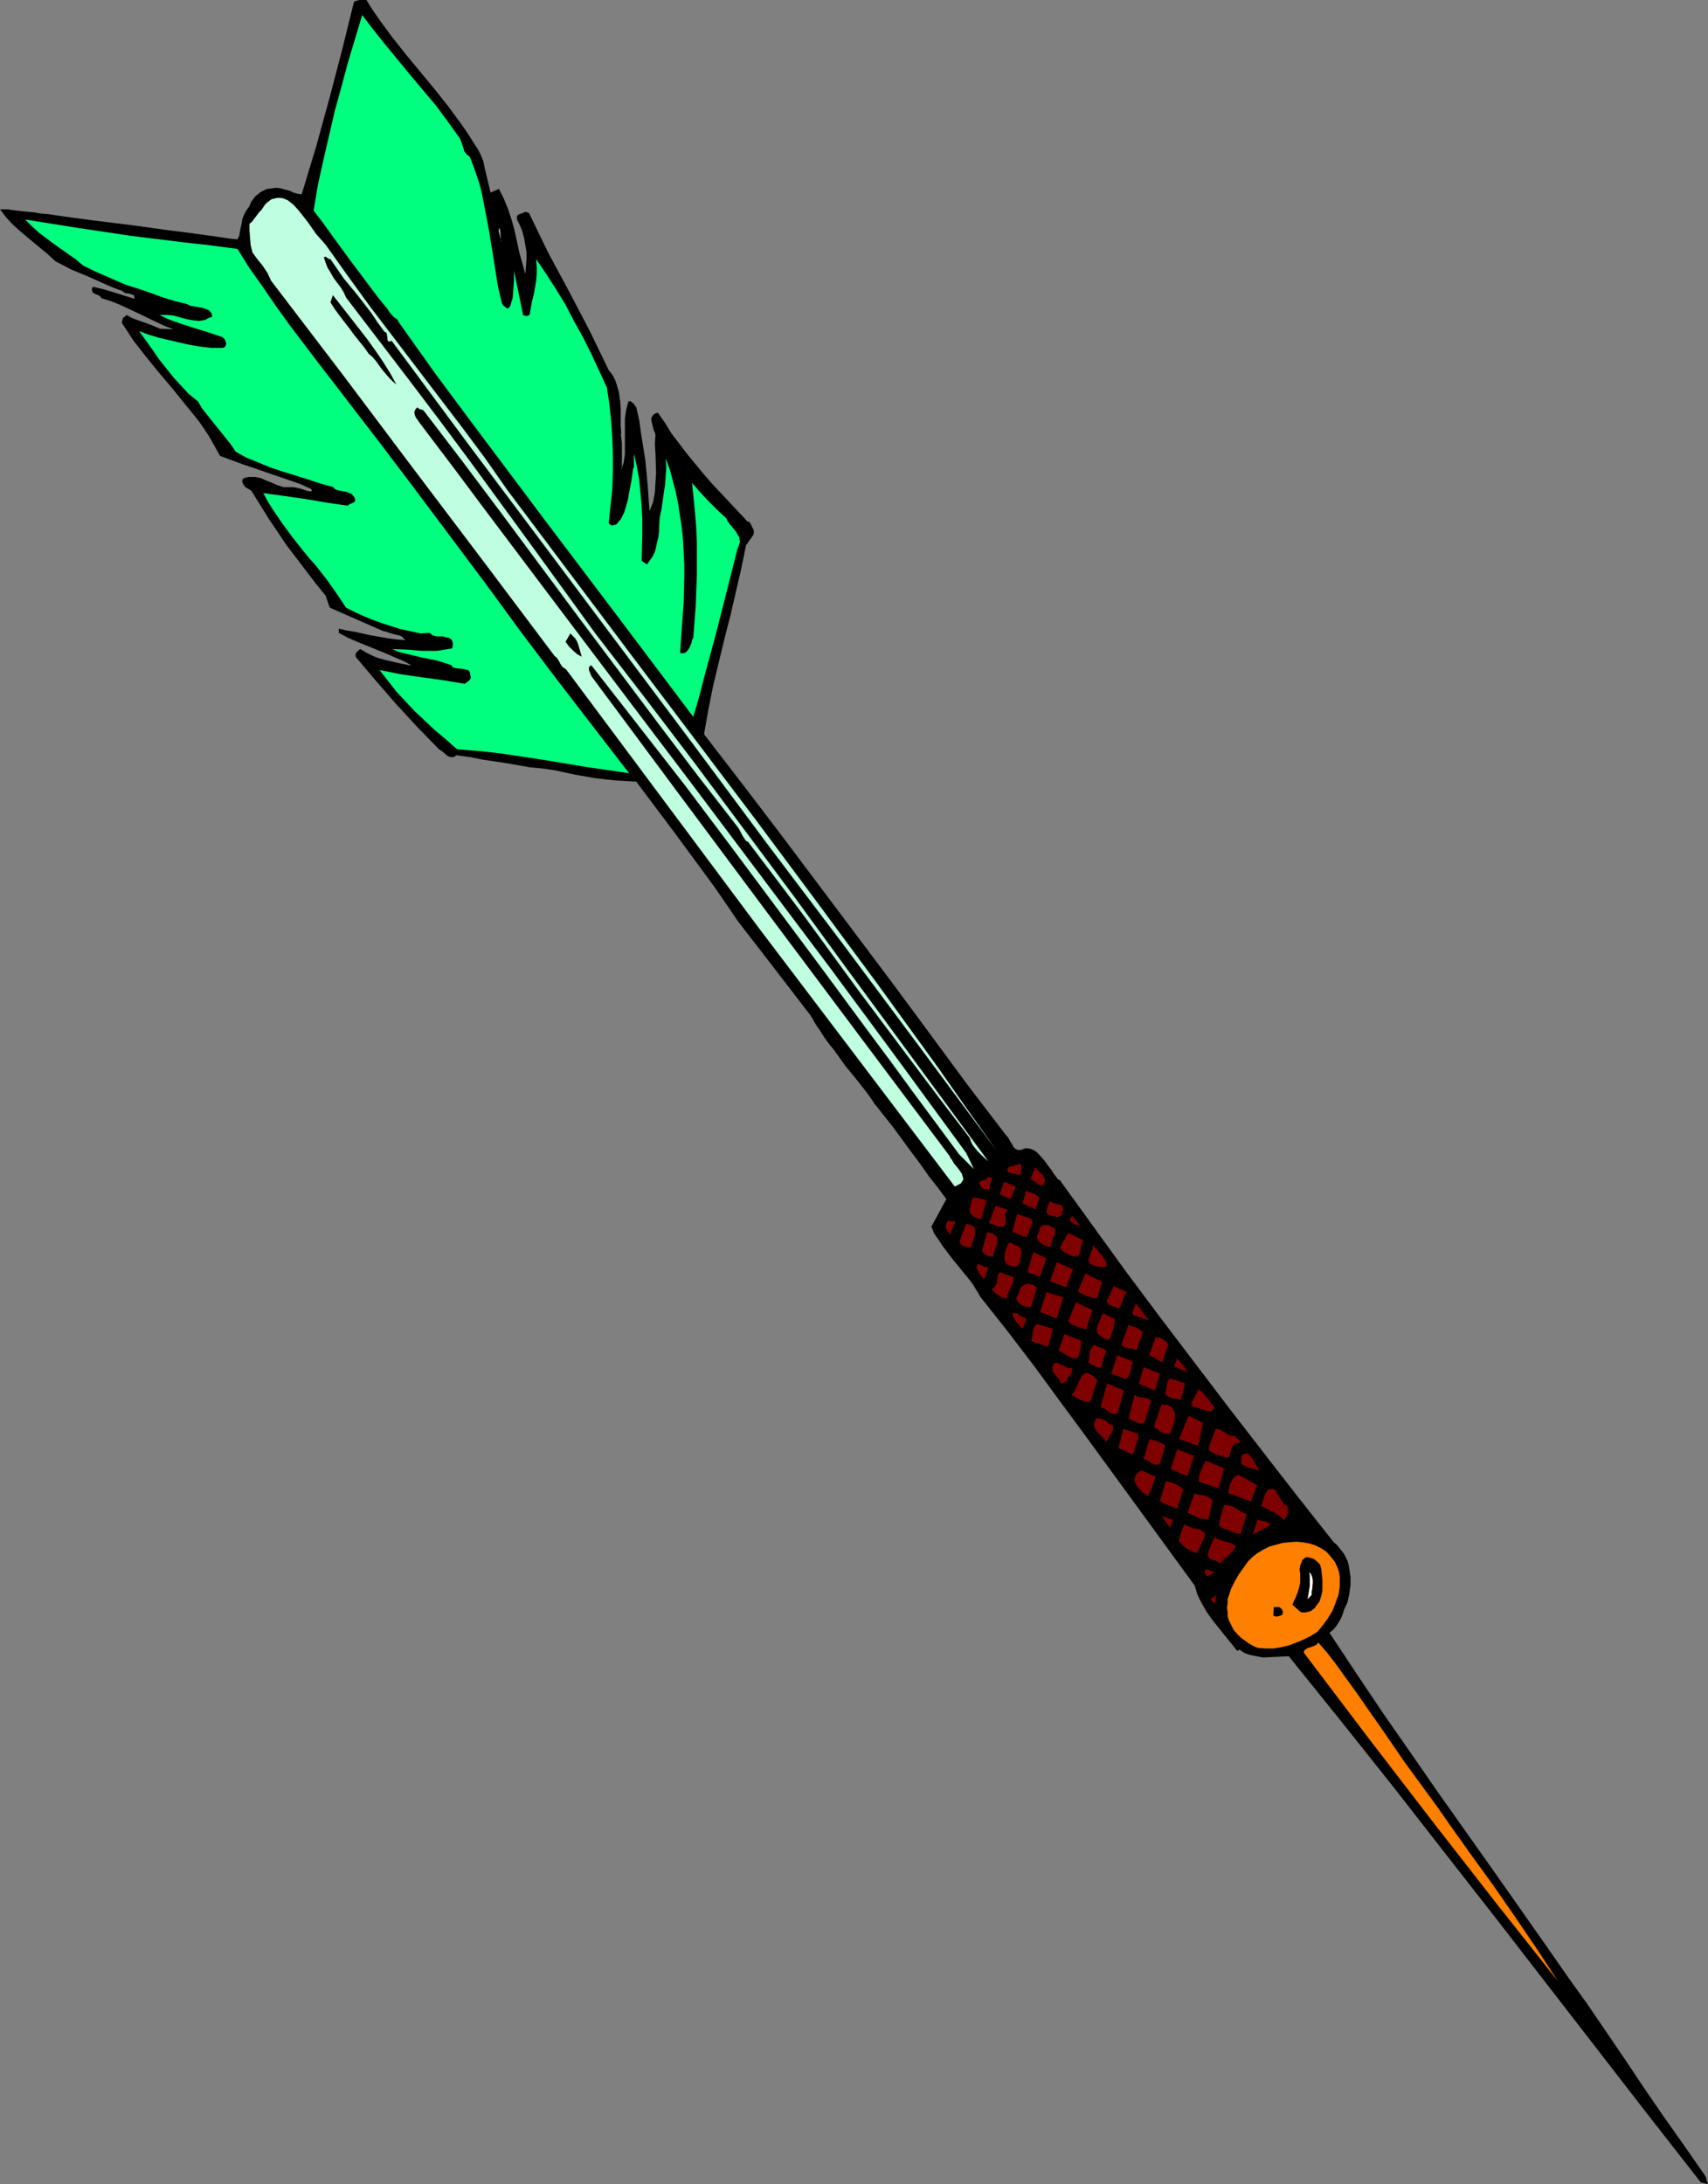<?xml version="1.0" encoding="UTF-8" standalone="no"?>
<svg
   version="1.0"
   width="121.761mm"
   height="155.668mm"
   id="svg77"
   sodipodi:docname="Dart 13.wmf"
   xmlns:inkscape="http://www.inkscape.org/namespaces/inkscape"
   xmlns:sodipodi="http://sodipodi.sourceforge.net/DTD/sodipodi-0.dtd"
   xmlns="http://www.w3.org/2000/svg"
   xmlns:svg="http://www.w3.org/2000/svg">
  <rect width="100%" height="100%" fill="#808080" stroke="none"/>
  <sodipodi:namedview
     id="namedview77"
     pagecolor="#ffffff"
     bordercolor="#000000"
     borderopacity="0.25"
     inkscape:showpageshadow="2"
     inkscape:pageopacity="0.0"
     inkscape:pagecheckerboard="0"
     inkscape:deskcolor="#d1d1d1"
     inkscape:document-units="mm" />
  <defs
     id="defs1">
    <pattern
       id="WMFhbasepattern"
       patternUnits="userSpaceOnUse"
       width="6"
       height="6"
       x="0"
       y="0" />
  </defs>
  <path
     style="fill:#000000;fill-opacity:1;fill-rule:evenodd;stroke:none"
     d="m 98.729,0 1.616,2.585 1.777,2.585 3.555,4.848 3.716,4.686 3.878,4.686 3.878,4.686 3.716,4.686 3.555,4.848 1.777,2.585 1.616,2.585 0.97,1.454 0.808,1.616 0.646,1.616 0.323,1.616 0.808,3.393 0.808,3.393 2.262,-0.97 1.293,2.585 1.131,2.747 0.97,2.909 0.808,2.909 1.293,5.979 0.808,2.909 0.808,2.909 0.162,-2.101 0.162,-1.939 V 67.868 l -0.323,-1.778 -0.323,-1.939 -0.485,-1.778 -0.646,-1.616 -0.808,-1.616 v -0.646 -0.323 l 0.323,-0.323 0.323,-0.162 0.485,-0.162 0.485,-0.162 0.323,-0.162 0.323,-0.162 0.97,0.323 2.585,5.333 2.585,5.333 5.656,10.503 5.494,10.503 2.585,5.333 2.585,5.333 0.646,0.808 0.646,0.97 0.485,0.97 0.323,0.97 0.646,2.262 0.323,2.262 0.162,2.262 v 4.525 l 0.162,2.101 h -0.162 l 0.162,1.131 0.162,1.293 v 2.585 2.585 1.131 l -0.162,1.131 0.323,-1.131 0.323,-0.97 0.323,-2.262 v -2.262 -4.848 -2.424 l 0.323,-2.262 0.323,-1.293 0.323,-1.131 h 0.323 0.323 l 0.485,0.485 0.323,0.162 0.162,0.323 0.485,0.646 0.808,3.555 0.485,3.555 1.131,6.948 0.646,6.948 0.485,6.948 0.485,-1.131 0.485,-1.293 0.485,-2.585 0.162,-2.585 0.162,-2.747 -0.162,-5.171 -0.162,-2.585 0.162,-2.424 -0.162,-0.646 -0.323,-0.646 -0.485,-1.939 -0.162,-0.97 v -0.323 l 0.162,-0.323 0.323,-0.485 0.162,-0.162 0.485,-0.323 0.646,-0.162 1.939,2.747 1.777,2.909 2.101,2.747 2.101,2.747 4.524,5.494 2.262,2.585 2.424,2.585 7.11,7.595 0.323,-0.162 v 0.162 l 0.323,0.323 0.485,0.97 0.323,0.646 0.162,0.485 v 0.646 l -0.162,0.485 -1.939,2.747 -1.293,6.302 -1.454,6.302 -1.454,6.302 -1.616,6.302 -3.07,12.766 -1.293,6.464 -1.131,6.464 10.342,13.412 10.342,13.574 20.521,27.309 10.18,13.574 10.018,13.574 10.018,13.574 10.018,13.089 0.485,0.485 0.323,0.646 0.808,1.293 0.323,0.646 0.485,0.485 0.646,0.323 h 0.323 0.485 l 0.808,-0.323 0.808,-0.162 0.97,0.162 0.808,0.323 0.808,0.485 0.646,0.646 1.454,1.616 1.293,1.778 0.646,0.808 0.485,0.808 0.485,0.646 0.485,0.646 0.323,0.485 0.485,0.162 8.887,12.281 8.887,12.281 9.049,12.119 9.21,12.119 9.21,12.119 9.372,12.119 9.534,12.281 9.695,12.281 0.808,0.646 0.646,0.808 0.646,0.808 0.646,0.808 0.485,0.97 0.485,0.97 0.323,1.131 0.162,0.97 0.323,2.262 v 2.262 l -0.323,2.262 -0.485,2.262 -0.97,2.101 -0.323,1.131 -0.485,1.131 -0.646,1.131 -0.646,0.97 -0.808,0.97 -0.97,0.808 7.271,10.988 7.271,10.827 7.433,10.665 7.271,10.503 7.433,10.503 7.433,10.503 14.866,21.168 5.171,7.433 5.332,7.433 10.342,15.19 5.171,7.756 5.332,7.756 5.494,7.756 5.494,7.918 0.646,2.101 -1.939,-0.485 -13.896,-17.775 -13.896,-17.937 -27.631,-35.712 -13.896,-17.775 -13.735,-17.613 -13.896,-17.452 -14.058,-17.452 -3.393,0.162 -3.555,0.162 -1.777,-0.323 -1.616,-0.323 -1.454,-0.485 -0.808,-0.485 -0.646,-0.485 -0.646,0.323 -3.393,-4.201 -3.232,-4.04 -1.616,-2.262 -1.293,-2.262 -1.131,-2.262 -0.808,-2.585 -14.381,-19.714 -14.381,-19.714 -7.271,-9.857 -7.11,-9.695 -7.271,-9.534 -7.433,-9.372 -0.485,-0.97 -0.646,-0.97 -0.646,-1.131 -0.97,-1.293 -2.101,-2.585 -2.262,-2.747 -2.101,-2.747 -0.97,-1.293 -0.808,-1.293 -0.808,-1.131 -0.646,-0.97 -0.323,-0.97 -0.323,-0.646 4.04,-7.433 -2.262,-3.07 -2.424,-3.07 -2.262,-3.232 -2.424,-3.232 -4.848,-6.625 -2.424,-3.07 -2.424,-3.07 -0.323,-0.323 -0.162,-0.323 -0.646,-0.97 -0.808,-1.131 -0.97,-1.293 -1.131,-1.454 -1.293,-1.616 -1.454,-1.778 -1.454,-1.778 -2.747,-3.878 -1.454,-1.778 -1.293,-1.778 -1.131,-1.778 -1.131,-1.616 -0.808,-1.454 -0.808,-1.293 -6.463,-8.403 -3.232,-4.201 -3.232,-4.201 -3.393,-4.363 -3.232,-4.201 -3.07,-4.525 -3.232,-4.686 -10.342,-14.058 -5.332,-7.11 -5.332,-7.11 -2.909,-0.162 -2.747,-0.162 -2.909,-0.323 -2.747,-0.323 -5.494,-0.97 -5.171,-1.131 -3.393,-0.485 -3.393,-0.323 -6.463,-1.131 -6.463,-0.97 -3.232,-0.646 -3.555,-0.485 -0.646,0.485 h -0.808 l -0.646,-0.162 -0.485,-0.323 -1.131,-0.97 -0.97,-0.646 -5.979,-6.14 -5.656,-6.14 -5.332,-6.14 -5.332,-6.302 -0.162,-0.323 v -0.323 -0.323 l 0.162,-0.323 0.646,-0.646 0.485,-0.323 1.616,0.97 1.616,0.808 1.616,0.646 1.777,0.485 3.393,0.808 3.232,0.646 h 0.485 l -2.101,-1.131 -2.262,-0.97 -2.585,-1.131 -2.424,-0.97 -5.171,-2.101 -2.585,-1.131 -2.424,-1.293 v -1.131 l 2.101,0.485 2.101,0.323 4.363,0.97 4.686,0.808 2.424,0.323 2.262,0.162 -0.485,-0.485 -0.485,-0.485 -0.808,-0.323 -0.808,-0.162 -1.777,-0.485 -0.808,-0.323 -0.808,-0.162 -14.381,-6.302 -1.131,-3.232 -2.747,-3.393 -2.585,-3.393 -2.585,-3.393 -2.585,-3.393 -4.686,-6.948 -4.524,-7.272 -0.323,-0.485 -0.485,-0.323 -1.131,-0.646 -0.323,-0.485 -0.323,-0.485 -0.162,-0.485 v -0.323 l 0.162,-0.485 0.808,-0.323 0.808,-0.162 h 0.808 0.808 l 1.616,0.323 1.454,0.646 1.616,0.646 1.454,0.646 1.616,0.485 h 0.97 0.808 0.808 l 0.808,0.162 1.454,0.323 1.293,0.485 0.808,0.162 h 0.646 l -0.162,-0.646 -2.909,-1.293 -3.232,-1.131 -6.14,-2.101 -6.14,-2.101 -3.07,-1.131 -3.07,-1.131 -1.454,-2.585 -1.454,-2.585 -1.454,-2.262 -1.616,-2.262 -3.555,-4.363 -3.393,-4.201 -3.555,-4.201 -3.555,-4.363 -3.393,-4.363 -1.454,-2.262 -1.616,-2.424 0.162,-0.646 0.162,-0.646 0.485,-0.323 0.485,-0.485 1.131,0.646 1.131,0.485 2.262,0.808 2.262,0.808 1.131,0.485 1.131,0.485 3.555,0.162 -2.424,-0.97 -2.424,-1.131 -4.686,-2.262 -4.848,-2.262 -2.424,-0.97 -2.585,-0.808 -0.323,-0.485 -0.485,-0.323 -0.485,-0.162 -0.97,-0.485 -0.162,-0.323 -0.162,-0.646 0.162,-0.323 0.162,-0.323 2.747,0.646 2.747,0.808 5.656,1.778 V 80.149 79.826 L 36.034,79.503 35.549,79.341 35.064,79.18 34.418,79.018 H 33.933 L 33.287,78.695 32.964,78.372 30.701,77.564 28.439,76.594 23.753,74.494 19.067,72.554 16.967,71.423 15.028,70.454 13.088,68.676 11.149,67.06 7.271,63.828 5.171,62.051 3.393,60.435 1.616,58.496 0,56.395 H 0.162 1.293 2.101 l 0.97,0.162 1.293,0.162 1.454,0.162 1.616,0.162 1.777,0.162 1.777,0.323 2.101,0.162 2.101,0.323 4.524,0.646 4.848,0.646 5.171,0.646 5.332,0.646 10.503,1.454 5.171,0.646 4.686,0.646 2.424,0.323 2.101,0.323 2.101,0.323 1.939,0.162 0.485,-0.97 0.162,-1.131 0.485,-2.262 0.162,-1.131 0.485,-1.131 0.485,-0.97 0.808,-1.131 0.323,-0.646 0.323,-0.808 0.646,-0.808 0.485,-0.646 1.454,-1.131 1.616,-0.808 1.454,-0.162 1.131,-0.162 1.131,0.162 1.131,0.323 1.293,0.323 0.97,0.485 1.131,0.323 1.131,0.162 3.878,-12.766 3.555,-12.927 3.393,-12.927 L 95.336,0.646 95.659,0.323 96.144,0.162 96.952,0 h 0.808 z"
     id="path1" />
  <path
     style="fill:#00ff7f;fill-opacity:1;fill-rule:evenodd;stroke:none"
     d="m 123.937,37.328 0.485,1.293 0.485,1.454 0.162,0.646 0.485,0.646 0.485,0.485 0.485,0.323 0.97,2.424 0.808,2.262 0.808,2.424 0.646,2.424 0.97,5.009 0.97,5.009 0.808,5.009 0.808,5.009 0.808,5.171 1.131,4.848 0.485,0.646 0.646,0.485 0.323,0.162 h 0.323 l 0.162,-0.323 0.323,-0.323 0.646,-2.262 0.162,-2.262 0.162,-2.424 v -2.585 l 2.424,11.796 0.162,0.323 h 0.323 l 0.485,0.162 0.485,-0.162 0.323,-0.162 0.646,-3.555 0.485,-1.939 0.323,-1.778 0.323,-1.939 0.162,-1.778 v -1.939 l -0.162,-2.101 2.747,4.04 2.585,4.04 2.585,4.201 2.262,4.363 2.424,4.363 2.262,4.525 4.201,9.049 0.646,4.363 0.485,4.525 0.323,4.686 0.162,4.525 v 4.525 l -0.162,4.686 -0.485,4.686 -0.485,4.525 0.485,0.485 0.485,0.162 0.646,-0.162 0.485,-0.162 0.646,-0.808 0.485,-0.485 0.162,-0.323 0.808,-1.616 0.485,-1.616 0.485,-1.778 0.323,-1.778 0.646,-3.393 0.485,-3.393 h 0.162 v -3.878 l 0.808,3.555 0.646,3.555 0.323,3.555 0.323,3.555 0.162,3.717 v 3.555 l -0.162,7.433 1.454,0.97 0.646,-0.97 0.808,-1.131 0.646,-1.293 0.323,-1.293 0.323,-1.454 0.323,-1.293 0.162,-1.454 V 141.877 l 0.162,-2.424 0.485,-2.262 0.646,-4.525 0.323,-2.101 0.162,-2.424 0.162,-2.262 -0.162,-2.424 1.131,3.07 0.808,3.07 0.808,3.07 0.646,3.232 0.485,3.232 0.485,3.232 0.323,3.232 0.162,3.232 0.162,3.393 v 3.232 l -0.162,6.787 -0.485,6.787 -0.485,6.787 0.323,0.162 h 0.485 l 0.646,-0.162 0.485,-0.485 0.485,-0.646 0.646,-1.454 0.162,-0.808 0.323,-0.646 0.646,-8.241 0.323,-8.564 v -4.363 -4.201 l -0.162,-4.201 -0.323,-4.04 -0.808,-8.08 2.101,2.424 2.262,2.424 2.262,2.262 2.585,2.424 0.485,0.97 0.646,0.808 1.454,1.778 0.646,1.131 0.323,0.485 v 0.485 l 0.162,0.646 -0.162,0.485 -0.162,0.646 -0.323,0.646 -5.817,22.946 -3.07,11.311 -1.454,5.656 -1.616,5.494 -9.857,-13.089 -9.857,-13.089 -20.037,-26.501 -19.875,-26.501 -9.857,-13.25 -9.534,-13.412 -0.323,-0.485 -0.323,-0.646 -1.131,-0.808 -0.97,-1.131 -0.323,-0.485 -0.323,-0.485 -2.747,-3.393 -2.424,-3.232 -4.848,-6.464 -4.848,-6.625 -2.424,-3.393 -2.585,-3.393 1.131,-6.787 1.454,-6.625 3.07,-13.25 1.777,-6.464 1.777,-6.625 3.878,-12.927 3.07,4.04 3.232,4.04 6.787,8.241 3.393,4.04 3.393,4.04 3.232,4.363 z"
     id="path2" />
  <path
     style="fill:#ffffff;fill-opacity:1;fill-rule:evenodd;stroke:none"
     d="m 132.824,52.84 1.616,7.595 z"
     id="path3" />
  <path
     style="fill:#bfffdf;fill-opacity:1;fill-rule:evenodd;stroke:none"
     d="m 87.741,65.929 5.979,8.403 5.979,8.241 12.442,16.321 12.442,16.321 6.14,8.241 5.979,8.564 16.643,22.138 16.643,22.138 33.448,44.276 16.482,22.138 16.482,22.3 16.159,22.3 7.918,11.311 7.918,11.15 -20.521,-27.632 -20.36,-27.309 -20.521,-27.147 -20.198,-27.147 -40.558,-54.133 -20.36,-27.147 -20.36,-27.47 -0.323,0.162 h -0.323 -0.323 V 91.784 L 104.385,91.461 V 90.976 l -0.162,-0.97 -0.162,-0.485 h -0.162 l -0.323,-0.162 -1.777,-2.424 -1.616,-2.424 -3.716,-4.848 -3.878,-4.686 -1.777,-2.585 -1.777,-2.585 H 88.711 L 88.226,69.484 87.741,69.161 H 87.58 l -0.323,0.162 0.485,1.454 0.485,1.293 0.808,1.293 0.808,1.454 1.939,2.585 0.808,1.293 0.646,1.454 8.402,10.988 8.402,10.988 8.564,11.311 8.402,11.311 16.643,22.784 16.643,22.946 13.573,17.613 13.412,17.613 13.25,17.775 13.25,17.775 13.088,17.937 13.088,17.775 26.339,35.873 -1.454,-1.293 -1.454,-1.454 -0.646,-0.808 -0.646,-0.808 -0.485,-0.97 -0.323,-0.97 -7.433,-9.695 -7.433,-9.857 -15.028,-20.037 -7.433,-10.18 -7.433,-10.18 -7.433,-9.857 -7.595,-10.019 -0.485,-0.162 -0.323,-0.485 -0.646,-0.97 -0.485,-0.97 -0.646,-1.131 -10.665,-13.735 -10.665,-14.058 -21.329,-28.44 -21.006,-28.278 -10.665,-14.22 -10.503,-13.735 -0.97,-0.323 -0.323,-0.162 -0.323,-0.323 -0.485,0.485 -0.323,0.646 v 0.485 l 0.162,0.646 0.323,0.646 0.485,0.646 0.323,0.485 0.485,0.646 9.049,11.958 9.049,12.119 18.259,24.239 18.421,24.4 18.582,24.562 18.582,24.723 18.582,24.723 18.259,24.723 18.098,24.723 2.101,4.363 -4.04,-4.04 -12.442,-16.805 -6.14,-8.403 -6.14,-8.241 -12.281,-16.644 -12.281,-16.482 -12.281,-16.482 -12.281,-16.321 -12.604,-16.159 -12.604,-16.159 -0.485,0.323 -0.162,0.323 v 0.323 0.323 l 0.323,0.808 0.323,0.808 12.119,16.321 12.119,16.321 24.076,32.318 24.076,32.157 24.238,32.318 0.162,0.485 0.323,0.323 0.646,1.131 0.97,1.131 0.808,1.131 0.323,0.485 0.162,0.646 0.162,0.485 v 0.485 l -0.323,0.485 -0.323,0.485 -0.646,0.323 -0.97,0.485 -26.339,-34.742 -26.339,-34.742 -26.015,-34.904 -26.015,-34.904 -0.485,-0.323 -0.485,-0.323 -0.646,-0.97 -0.323,-0.646 -0.323,-0.485 -0.323,-0.485 -0.485,-0.323 -19.067,-25.37 -19.067,-25.208 -19.067,-25.37 -19.229,-25.208 -0.97,-2.101 -1.293,-1.939 -1.454,-1.778 -1.293,-1.778 -0.485,-1.939 -0.162,-1.939 -0.162,-2.101 v -1.778 l 0.646,-0.485 0.485,-0.646 0.97,-1.293 0.485,-0.646 0.646,-0.646 0.97,-1.454 0.485,-0.485 0.646,-0.485 0.646,-0.485 0.808,-0.162 0.646,-0.162 h 0.97 l 0.808,0.162 1.131,0.485 1.616,1.293 1.293,1.454 1.293,1.616 1.131,1.454 1.131,1.616 1.131,1.616 1.293,1.454 z"
     id="path4" />
  <path
     style="fill:#00ff7f;fill-opacity:1;fill-rule:evenodd;stroke:none"
     d="m 63.988,67.06 3.232,5.171 3.555,5.009 3.555,5.171 3.716,5.171 7.595,10.019 3.878,5.009 3.716,4.848 9.695,12.604 9.534,12.604 18.744,25.047 9.21,12.604 9.534,12.604 9.695,12.604 9.857,12.766 -5.494,-0.808 -5.656,-0.808 -5.817,-0.97 -5.817,-0.97 -11.796,-1.778 -5.817,-0.646 -5.979,-0.485 -2.909,-2.585 -2.909,-2.424 -2.747,-2.585 -2.747,-2.585 -2.585,-2.747 -2.424,-2.585 -2.262,-2.909 -2.262,-2.909 5.656,1.131 5.656,0.808 5.817,0.808 5.817,0.97 0.646,-0.485 0.646,-0.485 0.162,-0.323 0.162,-0.323 v -0.323 l -0.162,-0.485 v -0.485 l -0.162,-0.323 -0.162,-0.323 -0.323,-0.162 -0.646,-0.162 -0.808,-0.162 -1.616,-0.162 -0.808,-0.162 -0.323,-0.323 -0.162,-0.323 -1.939,-0.646 -2.101,-0.646 -4.04,-0.808 -4.04,-0.97 -1.939,-0.485 -1.939,-0.808 4.04,0.162 3.878,0.323 h 2.101 2.101 l 1.939,-0.323 2.101,-0.323 0.162,-0.808 v -0.646 l -0.162,-0.485 -0.162,-0.485 -0.323,-0.162 -0.485,-0.323 -0.97,-0.162 -0.485,-0.162 h -0.646 -0.485 -0.646 l -1.131,-0.323 -0.323,-0.323 -0.485,-0.323 -2.262,0.162 -5.332,-1.131 -2.585,-0.808 -2.585,-0.808 -2.585,-0.97 -2.424,-0.97 -2.424,-1.131 -2.262,-1.131 -2.585,-3.878 -2.747,-3.878 -2.909,-3.717 -1.616,-1.778 -1.454,-1.778 -3.07,-3.878 -2.747,-3.717 -2.747,-4.04 -1.293,-2.101 -1.131,-2.101 5.817,0.808 5.656,0.808 5.656,0.97 5.656,0.808 0.323,-0.323 0.323,-0.162 0.808,-0.323 0.323,-0.162 0.162,-0.323 v -0.485 l -0.162,-0.485 -0.646,-0.808 -0.646,-0.323 -0.808,-0.323 -0.97,-0.162 -0.808,-0.162 -0.808,-0.162 -0.646,-0.323 -0.323,-0.485 -3.555,-0.97 -3.393,-1.131 -6.787,-2.101 -3.393,-1.131 -3.07,-1.293 -3.232,-1.293 -2.909,-1.616 -1.293,-1.939 -1.293,-1.616 -5.171,-6.464 -1.293,-1.616 -1.131,-1.939 -2.424,-1.939 -2.101,-2.262 -1.939,-2.101 -1.939,-2.424 -1.939,-2.424 -1.777,-2.585 -3.716,-5.171 2.585,0.97 2.747,0.808 2.747,0.646 2.747,0.646 2.909,0.646 2.909,0.485 2.909,0.323 h 2.909 l 0.485,-0.162 0.323,-0.323 0.162,-0.485 v -0.485 l -0.162,-0.323 -0.162,-0.485 -0.323,-0.323 -0.323,-0.323 -4.363,-1.454 -4.201,-1.293 -4.363,-1.454 -2.101,-0.808 -1.939,-0.97 h 0.97 0.97 l 1.777,0.162 1.777,0.485 1.777,0.485 1.777,0.323 1.616,0.162 0.97,-0.162 0.808,-0.162 0.808,-0.485 L 57.202,85.32 57.04,84.674 56.878,84.189 56.555,83.866 56.232,83.543 55.424,83.219 54.455,82.896 53.485,82.735 52.354,82.573 51.384,82.411 50.415,81.927 47.183,81.119 43.951,80.149 40.881,79.018 37.65,77.887 35.549,77.241 33.61,76.594 l -3.716,-1.616 -3.716,-1.616 -3.716,-1.778 -2.101,-1.778 -2.101,-1.454 -3.878,-2.747 -1.939,-1.454 -1.939,-1.454 -1.939,-1.778 -1.777,-1.778 7.11,1.131 7.11,1.131 14.058,2.101 14.381,1.778 7.271,0.808 z"
     id="path5" />
  <path
     style="fill:#ffffff;fill-opacity:1;fill-rule:evenodd;stroke:none"
     d="m 135.086,65.283 v -0.162 -0.323 l -0.162,-0.485 -0.162,-0.646 -0.323,-1.293 v -0.646 l 0.162,-0.323 z"
     id="path6" />
  <path
     style="fill:#000000;fill-opacity:1;fill-rule:evenodd;stroke:none"
     d="m 106.809,103.58 -0.97,-0.808 -0.97,-0.97 -1.939,-2.262 -1.616,-2.262 -0.97,-1.131 -0.97,-0.808 -1.131,-1.616 -1.293,-1.616 -1.454,-1.778 -1.293,-1.778 -2.747,-3.555 -1.293,-1.778 -1.131,-1.778 0.646,-1.939 4.686,5.979 2.262,2.909 2.262,2.909 2.101,2.909 2.101,3.07 1.939,3.07 z"
     id="path7" />
  <path
     style="fill:#000000;fill-opacity:1;fill-rule:evenodd;stroke:none"
     d="m 156.739,176.942 -0.485,-0.323 -0.646,-0.323 -1.131,-0.97 -1.131,-1.131 -0.97,-1.293 1.293,-2.262 0.646,0.646 0.646,0.646 0.485,0.808 0.323,0.808 0.485,1.616 z"
     id="path8" />
  <path
     style="fill:#7f0000;fill-opacity:1;fill-rule:evenodd;stroke:none"
     d="m 274.858,316.557 -3.393,-0.808 v -0.646 l 0.162,-0.485 0.323,-0.323 0.646,-0.162 1.131,-0.323 0.646,-0.162 0.485,-0.323 0.162,0.323 0.162,0.323 v 0.808 l -0.162,0.97 z"
     id="path9" />
  <path
     style="fill:#7f0000;fill-opacity:1;fill-rule:evenodd;stroke:none"
     d="m 281.322,319.142 -0.646,0.162 h -0.485 l -0.485,-0.323 -0.323,-0.323 -0.808,-0.485 -0.485,-0.323 -0.485,-0.162 1.293,-3.232 0.97,0.97 0.97,0.97 0.323,0.485 0.323,0.646 v 0.808 z"
     id="path10" />
  <path
     style="fill:#7f0000;fill-opacity:1;fill-rule:evenodd;stroke:none"
     d="m 266.456,320.435 h -0.323 -0.485 l -0.646,-0.162 -0.646,-0.485 -0.485,-0.646 v -0.485 l 0.162,-0.323 0.323,-0.162 0.323,-0.162 0.97,-0.323 0.323,-0.323 0.323,-0.323 0.97,0.162 z"
     id="path11" />
  <path
     style="fill:#7f0000;fill-opacity:1;fill-rule:evenodd;stroke:none"
     d="m 272.273,323.021 -2.909,-1.293 1.131,-3.393 3.232,1.293 z"
     id="path12" />
  <path
     style="fill:#7f0000;fill-opacity:1;fill-rule:evenodd;stroke:none"
     d="m 280.029,322.536 -0.97,3.232 -3.555,-1.616 0.97,-3.393 0.808,0.323 0.97,0.323 0.97,0.485 z"
     id="path13" />
  <path
     style="fill:#7f0000;fill-opacity:1;fill-rule:evenodd;stroke:none"
     d="m 264.355,328.353 -0.97,-0.162 -0.808,-0.323 -0.485,-0.323 -0.485,-0.485 -0.323,-0.646 v -0.646 l 0.162,-0.97 0.323,-0.808 v -0.485 l 0.162,-0.323 0.162,-0.323 0.162,-0.162 0.323,-0.162 0.646,0.162 1.293,0.323 0.646,0.162 0.646,0.162 z"
     id="path14" />
  <path
     style="fill:#7f0000;fill-opacity:1;fill-rule:evenodd;stroke:none"
     d="m 286.169,326.252 v 0.485 0.323 l -0.323,0.485 -0.485,0.162 -0.485,0.162 -0.646,-0.162 -0.808,-0.162 -1.131,-0.323 -0.323,-0.808 0.162,-0.97 0.323,-0.97 0.485,-0.808 0.485,0.162 0.646,0.323 1.293,0.323 0.646,0.323 0.323,0.323 0.162,0.485 v 0.323 z"
     id="path15" />
  <path
     style="fill:#7f0000;fill-opacity:1;fill-rule:evenodd;stroke:none"
     d="m 271.627,325.929 -0.323,0.162 -0.162,0.323 -0.323,0.485 v 0.646 l 0.162,0.485 v 0.646 0.646 l -0.162,0.646 -0.162,0.162 -0.323,0.323 h -0.485 -0.485 l -0.97,-0.162 -0.808,-0.485 -1.131,-0.323 1.777,-4.686 z"
     id="path16" />
  <path
     style="fill:#7f0000;fill-opacity:1;fill-rule:evenodd;stroke:none"
     d="m 277.605,330.615 -0.485,1.616 -0.323,0.485 -0.162,0.323 -0.485,0.162 -0.485,-0.162 -2.909,-1.293 1.293,-4.686 0.646,0.162 0.808,0.323 1.616,0.485 0.646,0.323 0.323,0.323 v 0.323 l 0.162,0.323 -0.162,0.323 -0.162,0.485 z"
     id="path17" />
  <path
     style="fill:#7f0000;fill-opacity:1;fill-rule:evenodd;stroke:none"
     d="m 291.017,330.131 h -0.323 l -0.485,-0.162 -0.646,-0.162 -0.485,-0.323 -0.485,-0.323 -0.323,-0.485 v -0.162 l 0.162,-0.323 0.162,-0.323 0.323,-0.323 z"
     id="path18" />
  <path
     style="fill:#7f0000;fill-opacity:1;fill-rule:evenodd;stroke:none"
     d="m 257.407,329.484 -0.485,0.646 -0.323,0.808 -0.323,0.808 -0.162,0.808 -0.485,-0.485 -0.323,-0.323 -0.323,-0.646 -0.162,-0.485 v -0.485 l 0.162,-0.485 0.162,-0.485 0.485,-0.485 0.162,0.162 0.323,0.162 h 0.485 0.485 l 0.162,0.162 z"
     id="path19" />
  <path
     style="fill:#7f0000;fill-opacity:1;fill-rule:evenodd;stroke:none"
     d="m 261.608,336.11 -0.97,-0.162 -0.97,-0.162 -0.485,-0.323 -0.323,-0.323 -0.162,-0.323 -0.162,-0.485 1.777,-4.686 0.646,0.162 0.646,0.162 0.323,0.162 0.485,0.323 0.162,0.485 0.162,0.323 v 0.97 l -0.162,0.97 -0.323,0.97 z"
     id="path20" />
  <path
     style="fill:#7f0000;fill-opacity:1;fill-rule:evenodd;stroke:none"
     d="m 283.907,333.039 -0.97,2.909 -0.646,-0.162 -0.808,-0.323 -0.646,-0.323 -0.646,-0.485 -0.485,-0.485 -0.323,-0.808 v -0.323 l 0.162,-0.323 0.162,-0.485 0.323,-0.485 v -0.646 l 0.162,-0.485 0.323,-0.162 0.323,-0.323 0.485,-0.162 h 0.485 l 0.97,0.162 0.808,0.485 0.485,0.323 0.162,0.323 0.162,0.485 v 0.323 l -0.162,0.485 z"
     id="path21" />
  <path
     style="fill:#7f0000;fill-opacity:1;fill-rule:evenodd;stroke:none"
     d="m 267.587,338.533 -0.97,-0.162 -1.131,-0.323 -0.323,-0.323 -0.323,-0.323 -0.162,-0.323 v -0.485 l 1.293,-4.686 0.808,0.162 0.646,0.162 0.485,0.323 0.323,0.323 0.323,0.323 0.162,0.485 v 0.97 l -0.162,0.808 -0.808,2.101 z"
     id="path22" />
  <path
     style="fill:#7f0000;fill-opacity:1;fill-rule:evenodd;stroke:none"
     d="m 291.987,334.17 -0.485,0.646 -0.162,0.646 -0.162,0.646 v 0.646 l -0.162,0.646 -0.323,0.646 -0.323,0.323 -0.646,0.162 -0.646,-0.162 -0.97,-0.323 -0.808,-0.485 -0.646,-0.323 -0.646,-0.485 -0.162,-0.323 -0.162,-0.323 v -0.323 l 0.323,-0.485 0.162,-0.485 0.485,-0.485 1.131,-2.262 z"
     id="path23" />
  <path
     style="fill:#7f0000;fill-opacity:1;fill-rule:evenodd;stroke:none"
     d="m 275.182,337.402 -0.162,1.293 -0.162,1.131 -0.323,0.485 -0.162,0.485 -0.485,0.323 -0.485,0.162 -0.646,-0.162 -0.485,-0.162 -0.485,-0.162 -0.485,-0.162 -0.323,-0.323 -0.162,-0.323 -0.162,-0.97 v -0.808 l 0.162,-0.97 0.323,-0.97 0.485,-0.97 0.162,-0.485 h 0.646 l 0.485,0.323 1.293,0.485 0.485,0.323 0.323,0.485 0.162,0.485 z"
     id="path24" />
  <path
     style="fill:#7f0000;fill-opacity:1;fill-rule:evenodd;stroke:none"
     d="m 298.127,341.119 -0.485,0.162 h -0.485 -1.131 l -1.131,-0.323 -1.131,-0.485 -0.323,-0.485 -0.162,-0.485 0.162,-0.646 0.485,-1.293 0.162,-0.646 0.323,-0.646 0.162,-0.808 1.131,1.293 1.131,1.293 0.485,0.808 0.485,0.646 0.323,0.808 z"
     id="path25" />
  <path
     style="fill:#7f0000;fill-opacity:1;fill-rule:evenodd;stroke:none"
     d="m 280.191,343.866 -3.393,-1.131 1.616,-5.494 3.555,1.778 z"
     id="path26" />
  <path
     style="fill:#7f0000;fill-opacity:1;fill-rule:evenodd;stroke:none"
     d="m 287.301,346.775 -4.363,-1.616 1.777,-5.171 4.363,1.939 z"
     id="path27" />
  <path
     style="fill:#7f0000;fill-opacity:1;fill-rule:evenodd;stroke:none"
     d="m 265.163,344.674 -0.323,-0.485 -0.485,-0.485 -0.808,-1.131 -0.162,-0.646 -0.323,-0.485 0.162,-0.485 0.323,-0.485 2.747,1.131 z"
     id="path28" />
  <path
     style="fill:#7f0000;fill-opacity:1;fill-rule:evenodd;stroke:none"
     d="m 273.081,344.027 v 0.808 l -0.162,0.808 -0.646,1.293 -0.646,1.454 -0.323,0.646 -0.162,0.808 -0.646,-0.162 -0.646,-0.162 -0.97,-0.646 -0.808,-0.646 -0.808,-0.97 0.646,-0.485 0.323,-0.485 0.323,-0.485 0.162,-1.454 v -0.485 l 0.323,-0.646 0.323,-0.485 z"
     id="path29" />
  <path
     style="fill:#7f0000;fill-opacity:1;fill-rule:evenodd;stroke:none"
     d="m 295.541,349.845 -1.293,-0.323 -1.293,-0.323 -1.454,-0.646 -1.131,-0.646 2.101,-4.848 4.524,2.262 z"
     id="path30" />
  <path
     style="fill:#7f0000;fill-opacity:1;fill-rule:evenodd;stroke:none"
     d="m 279.383,346.936 -1.616,5.171 h -0.808 l -0.808,-0.162 -0.808,-0.323 -0.646,-0.485 -0.485,-0.485 -0.323,-0.646 v -0.323 l 0.162,-0.323 0.162,-0.485 0.323,-0.485 0.162,-0.808 0.323,-0.808 0.646,-0.485 0.646,-0.323 0.808,-0.162 0.808,0.162 0.808,0.323 z"
     id="path31" />
  <path
     style="fill:#7f0000;fill-opacity:1;fill-rule:evenodd;stroke:none"
     d="m 303.621,348.067 -0.323,0.485 -0.323,0.485 -0.485,1.293 -0.485,1.293 -0.323,0.485 -0.323,0.323 -0.485,-0.162 -0.485,-0.162 -0.808,-0.323 -0.808,-0.323 -0.323,-0.485 -0.323,-0.323 1.939,-4.201 z"
     id="path32" />
  <path
     style="fill:#7f0000;fill-opacity:1;fill-rule:evenodd;stroke:none"
     d="m 284.715,355.177 -4.524,-1.778 1.777,-5.333 4.524,1.454 z"
     id="path33" />
  <path
     style="fill:#7f0000;fill-opacity:1;fill-rule:evenodd;stroke:none"
     d="m 292.633,358.086 -1.293,-0.323 -1.293,-0.485 -1.293,-0.485 -0.485,-0.323 -0.485,-0.485 2.101,-5.171 4.524,2.101 z"
     id="path34" />
  <path
     style="fill:#7f0000;fill-opacity:1;fill-rule:evenodd;stroke:none"
     d="m 305.237,354.208 -0.162,-0.646 0.323,-0.808 0.323,-0.808 0.323,-0.808 3.555,4.525 z"
     id="path35" />
  <path
     style="fill:#7f0000;fill-opacity:1;fill-rule:evenodd;stroke:none"
     d="m 276.636,355.339 -1.131,2.585 -0.97,-0.97 -0.808,-0.97 -0.646,-1.131 -0.162,-0.485 -0.162,-0.646 h 0.646 0.485 l 0.97,0.646 0.808,0.485 z"
     id="path36" />
  <path
     style="fill:#7f0000;fill-opacity:1;fill-rule:evenodd;stroke:none"
     d="m 300.389,355.339 -0.162,1.454 -0.323,1.454 -0.485,1.454 -0.646,1.293 -0.97,-0.323 -0.646,-0.323 -0.646,-0.323 -0.485,-0.485 -0.323,-0.485 -0.162,-0.646 v -0.646 l 0.323,-0.97 1.293,-3.07 z"
     id="path37" />
  <path
     style="fill:#7f0000;fill-opacity:1;fill-rule:evenodd;stroke:none"
     d="m 283.584,357.924 -0.162,1.131 -0.323,1.293 -0.323,1.293 -0.323,1.131 -4.524,-1.454 0.162,-1.131 0.162,-1.293 0.323,-1.131 0.323,-0.646 0.485,-0.485 z"
     id="path38" />
  <path
     style="fill:#7f0000;fill-opacity:1;fill-rule:evenodd;stroke:none"
     d="m 307.984,358.732 -1.777,5.009 -0.323,-0.162 -0.485,-0.162 -0.485,-0.162 h -0.646 l -0.646,-0.162 -0.646,-0.162 -0.485,-0.323 -0.323,-0.485 1.939,-5.333 0.808,0.485 1.131,0.323 z"
     id="path39" />
  <path
     style="fill:#7f0000;fill-opacity:1;fill-rule:evenodd;stroke:none"
     d="m 291.34,361.156 -0.162,1.131 v 0.646 l -0.162,0.646 -0.162,1.131 -0.323,0.646 -0.323,0.485 h -0.808 -0.646 l -0.646,-0.323 -0.485,-0.323 -1.131,-0.646 -0.485,-0.323 -0.808,-0.323 1.616,-4.525 z"
     id="path40" />
  <path
     style="fill:#7f0000;fill-opacity:1;fill-rule:evenodd;stroke:none"
     d="m 314.77,362.287 -1.616,4.686 -3.555,-1.939 1.777,-4.848 1.131,0.162 0.97,0.485 0.808,0.646 z"
     id="path41" />
  <path
     style="fill:#7f0000;fill-opacity:1;fill-rule:evenodd;stroke:none"
     d="m 298.127,363.903 -0.485,1.131 -0.323,1.131 -0.323,0.97 -0.162,1.131 -0.485,0.162 h -0.485 l -0.485,-0.162 -0.485,-0.323 -0.97,-0.485 -0.323,-0.323 -0.323,-0.162 0.162,-1.293 0.162,-1.454 0.162,-0.646 0.323,-0.485 0.323,-0.485 0.485,-0.323 0.808,0.485 0.97,0.323 0.808,0.323 z"
     id="path42" />
  <path
     style="fill:#7f0000;fill-opacity:1;fill-rule:evenodd;stroke:none"
     d="m 305.237,366.812 -0.323,1.293 -0.323,1.454 -0.162,0.485 -0.323,0.646 -0.323,0.485 -0.485,0.323 -3.878,-1.454 1.616,-5.009 z"
     id="path43" />
  <path
     style="fill:#7f0000;fill-opacity:1;fill-rule:evenodd;stroke:none"
     d="m 319.779,369.559 -3.393,-1.454 0.808,-2.262 0.323,0.485 0.323,0.485 0.97,0.97 0.646,0.97 0.162,0.485 z"
     id="path44" />
  <path
     style="fill:#7f0000;fill-opacity:1;fill-rule:evenodd;stroke:none"
     d="m 288.755,368.428 0.162,0.646 -0.162,0.485 -0.162,0.485 -0.323,0.485 -0.323,0.323 -0.323,0.485 -0.162,0.323 -0.162,0.646 h -0.485 l -0.323,0.162 -0.485,0.162 h -0.162 l -0.162,-0.162 -0.162,-0.646 -0.485,-0.646 -0.97,-1.131 -0.485,-0.646 v -0.646 -0.485 l 0.162,-0.323 0.162,-0.485 0.485,-0.323 h 0.646 l 0.485,0.323 1.131,0.485 0.97,0.485 0.485,0.162 z"
     id="path45" />
  <path
     style="fill:#7f0000;fill-opacity:1;fill-rule:evenodd;stroke:none"
     d="m 311.215,374.568 -4.363,-1.778 1.293,-4.525 4.363,1.778 z"
     id="path46" />
  <path
     style="fill:#7f0000;fill-opacity:1;fill-rule:evenodd;stroke:none"
     d="m 295.703,371.66 -1.939,5.979 h -0.646 -0.646 l -1.293,-0.485 -1.454,-0.808 -1.131,-0.646 0.485,-0.323 0.323,-0.485 0.646,-1.131 0.485,-1.293 0.646,-1.131 0.162,-0.485 0.485,-0.485 0.323,-0.323 0.485,-0.162 h 0.485 l 0.646,0.323 0.646,0.323 0.808,0.808 z"
     id="path47" />
  <path
     style="fill:#7f0000;fill-opacity:1;fill-rule:evenodd;stroke:none"
     d="m 318.164,377.154 -0.485,-0.162 -0.485,-0.162 -1.293,-0.162 -0.646,-0.162 -0.485,-0.323 -0.485,-0.323 -0.323,-0.485 0.162,-0.485 0.162,-1.131 0.162,-0.646 v -0.485 l 0.162,-0.485 0.323,-0.485 0.485,-0.323 3.878,1.293 z"
     id="path48" />
  <path
     style="fill:#7f0000;fill-opacity:1;fill-rule:evenodd;stroke:none"
     d="m 301.197,380.547 -0.808,0.323 h -0.646 l -0.646,-0.323 -0.485,-0.323 -0.485,-0.323 -0.485,-0.485 -0.646,-0.162 -0.485,-0.162 1.777,-6.464 4.524,1.939 z"
     id="path49" />
  <path
     style="fill:#7f0000;fill-opacity:1;fill-rule:evenodd;stroke:none"
     d="m 327.212,379.093 -0.323,0.485 -0.162,0.323 -0.323,0.162 -0.323,0.162 -0.808,-0.162 -0.808,-0.162 -0.808,-0.323 -0.97,-0.323 -0.808,-0.323 -0.808,-0.162 v -0.646 l 0.162,-0.646 0.646,-1.131 0.646,-1.131 0.162,-0.485 0.162,-0.646 0.485,0.485 0.646,0.485 1.131,1.293 0.97,1.293 z"
     id="path50" />
  <path
     style="fill:#7f0000;fill-opacity:1;fill-rule:evenodd;stroke:none"
     d="m 309.6,379.254 -1.293,4.04 -0.485,0.162 h -0.646 l -0.97,-0.323 -1.131,-0.485 -0.97,-0.646 1.616,-6.302 0.646,0.485 0.808,0.162 0.97,0.162 0.808,0.162 0.646,0.162 0.323,0.323 v 0.162 l 0.162,0.323 -0.162,0.485 -0.162,0.485 z"
     id="path51" />
  <path
     style="fill:#7f0000;fill-opacity:1;fill-rule:evenodd;stroke:none"
     d="m 315.255,386.203 h -0.646 -0.646 l -0.485,-0.162 -0.646,-0.323 -0.97,-0.646 -0.97,-0.646 2.101,-6.14 0.808,0.162 h 0.808 l 0.646,0.323 0.485,0.323 0.323,0.485 0.162,0.485 0.323,0.485 v 0.485 1.293 l -0.323,1.293 -0.485,1.293 z"
     id="path52" />
  <path
     style="fill:#7f0000;fill-opacity:1;fill-rule:evenodd;stroke:none"
     d="m 322.85,389.435 -5.171,-1.778 2.585,-6.302 3.878,1.939 z"
     id="path53" />
  <path
     style="fill:#7f0000;fill-opacity:1;fill-rule:evenodd;stroke:none"
     d="m 299.904,383.94 v 0.646 0.646 l -0.323,0.646 -0.323,0.485 -0.646,1.131 -0.323,0.485 -0.162,0.485 -0.485,-0.646 -0.646,-0.646 -0.646,-0.808 -0.808,-0.646 -0.485,-0.808 -0.323,-0.97 v -0.323 l 0.162,-0.485 0.162,-0.485 0.162,-0.485 0.808,-0.162 0.646,0.162 1.131,0.485 0.97,0.808 z"
     id="path54" />
  <path
     style="fill:#7f0000;fill-opacity:1;fill-rule:evenodd;stroke:none"
     d="m 306.691,386.203 v 0.646 0.646 l -0.485,1.454 -0.485,1.454 -0.485,1.454 -3.878,-1.778 1.293,-5.171 z"
     id="path55" />
  <path
     style="fill:#7f0000;fill-opacity:1;fill-rule:evenodd;stroke:none"
     d="m 332.868,386.688 v 0.323 l 0.162,0.323 0.646,0.323 0.162,0.162 0.162,0.323 v 0.162 0.485 h -0.485 -0.485 l -0.646,0.323 -0.323,0.485 -0.323,0.646 -0.323,1.454 -0.162,0.646 -0.485,0.323 -0.808,-0.162 -0.97,-0.323 -0.97,-0.323 -0.97,-0.323 -0.808,-0.485 -0.323,-0.323 -0.162,-0.323 v -0.323 -0.485 l 0.162,-0.485 0.323,-0.646 1.293,-3.555 h 0.646 l 0.808,0.323 1.293,0.808 0.485,0.323 0.646,0.323 0.808,0.162 z"
     id="path56" />
  <path
     style="fill:#7f0000;fill-opacity:1;fill-rule:evenodd;stroke:none"
     d="m 313.962,389.596 -1.454,4.686 -0.646,0.323 h -0.646 l -0.485,-0.162 -0.485,-0.323 -0.646,-0.485 -0.485,-0.323 -0.485,-0.162 -0.485,-0.162 1.616,-5.333 1.131,0.323 0.97,0.323 1.131,0.485 0.485,0.323 z"
     id="path57" />
  <path
     style="fill:#7f0000;fill-opacity:1;fill-rule:evenodd;stroke:none"
     d="m 319.941,397.676 -4.524,-1.939 1.777,-5.333 4.524,1.778 z"
     id="path58" />
  <path
     style="fill:#7f0000;fill-opacity:1;fill-rule:evenodd;stroke:none"
     d="m 339.331,396.221 -1.293,-0.485 -1.454,-0.323 -1.131,-0.485 -1.131,-0.646 0.162,-0.323 v -0.485 -0.97 l 0.162,-0.485 0.323,-0.323 0.646,-0.162 h 0.323 0.323 l 0.808,0.97 0.808,1.131 0.646,1.131 z"
     id="path59" />
  <path
     style="fill:#7f0000;fill-opacity:1;fill-rule:evenodd;stroke:none"
     d="m 328.344,400.908 -5.332,-1.778 v -1.293 l 0.485,-1.454 0.646,-1.454 0.808,-1.454 4.848,2.101 z"
     id="path60" />
  <path
     style="fill:#7f0000;fill-opacity:1;fill-rule:evenodd;stroke:none"
     d="m 311.377,397.676 -0.97,2.909 -0.646,1.454 -0.646,1.131 -0.485,-0.646 -0.808,-0.485 -1.293,-1.454 -0.485,-0.808 -0.323,-0.808 v -0.808 l 0.162,-0.323 0.162,-0.485 0.323,-0.485 0.323,-0.323 0.323,-0.162 0.162,-0.162 h 0.646 l 0.808,0.323 1.293,0.646 0.808,0.323 z"
     id="path61" />
  <path
     style="fill:#7f0000;fill-opacity:1;fill-rule:evenodd;stroke:none"
     d="m 338.685,400.1 -1.616,4.363 -6.14,-2.262 0.162,-0.808 0.162,-0.808 0.162,-0.808 0.485,-0.808 0.323,-0.808 0.646,-0.485 0.646,-0.323 h 0.323 l 0.323,0.162 z"
     id="path62" />
  <path
     style="fill:#7f0000;fill-opacity:1;fill-rule:evenodd;stroke:none"
     d="m 318.81,401.231 -1.616,5.171 -1.131,-0.485 -1.454,-0.485 -1.131,-0.485 -0.485,-0.323 -0.485,-0.323 1.616,-5.333 1.293,0.323 1.293,0.485 1.131,0.646 0.485,0.323 z"
     id="path63" />
  <path
     style="fill:#7f0000;fill-opacity:1;fill-rule:evenodd;stroke:none"
     d="m 346.764,405.594 0.162,0.485 0.162,0.485 -0.162,1.131 -0.323,0.808 -0.485,0.97 -1.454,-1.131 -1.454,-0.97 -1.616,-0.808 -1.777,-0.97 0.323,-0.646 0.162,-0.808 0.485,-1.454 0.323,-0.646 0.485,-0.646 0.646,-0.323 h 0.97 l 0.646,0.646 0.323,0.646 0.646,1.131 0.808,1.293 0.485,0.485 z"
     id="path64" />
  <path
     style="fill:#7f0000;fill-opacity:1;fill-rule:evenodd;stroke:none"
     d="m 326.728,404.301 -1.131,5.009 h -0.646 l -0.808,-0.162 -1.293,-0.323 -1.454,-0.646 -1.454,-0.646 1.939,-5.333 0.646,0.323 0.646,0.162 1.293,0.162 0.646,0.162 0.485,0.323 0.646,0.323 z"
     id="path65" />
  <path
     style="fill:#7f0000;fill-opacity:1;fill-rule:evenodd;stroke:none"
     d="m 335.938,407.856 -1.616,5.333 -1.454,-0.162 -1.454,-0.646 -1.454,-0.485 -1.454,-0.808 v -0.646 l 0.162,-0.808 0.323,-1.454 0.485,-1.454 0.323,-1.293 h 0.97 l 0.646,0.162 1.616,0.646 1.293,0.97 z"
     id="path66" />
  <path
     style="fill:#7f0000;fill-opacity:1;fill-rule:evenodd;stroke:none"
     d="m 316.063,409.472 -0.323,0.485 -0.162,0.646 -0.162,0.485 v 0.646 l -2.424,-3.393 z"
     id="path67" />
  <path
     style="fill:#7f0000;fill-opacity:1;fill-rule:evenodd;stroke:none"
     d="m 342.24,410.926 -4.686,2.424 1.293,-4.04 0.485,0.162 0.485,0.162 0.97,0.162 0.485,0.162 0.485,0.162 0.323,0.323 z"
     id="path68" />
  <path
     style="fill:#7f0000;fill-opacity:1;fill-rule:evenodd;stroke:none"
     d="m 323.819,415.612 -1.293,2.747 -0.646,-0.162 -0.646,-0.323 -1.454,-0.646 -1.131,-0.97 -0.97,-1.131 0.162,-1.131 0.323,-1.131 0.485,-1.131 0.485,-1.131 0.485,0.323 0.323,0.162 0.97,0.323 0.646,0.323 h 0.485 l 1.293,0.323 0.808,0.485 0.323,0.323 0.162,0.485 v 0.485 l -0.162,0.485 -0.323,0.646 z"
     id="path69" />
  <path
     style="fill:#7f0000;fill-opacity:1;fill-rule:evenodd;stroke:none"
     d="m 333.03,416.582 -0.97,1.293 -0.97,1.131 -1.293,0.97 -1.131,1.131 -0.485,-0.323 -0.485,-0.323 -0.646,-0.162 -0.485,-0.162 -0.646,-0.323 -0.323,-0.323 -0.162,-0.485 v -0.323 -0.323 l 1.777,-4.363 0.646,0.485 0.808,0.323 1.454,0.485 1.616,0.323 0.646,0.485 z"
     id="path70" />
  <path
     style="fill:#ff7f00;fill-opacity:1;fill-rule:evenodd;stroke:none"
     d="m 360.499,422.561 0.323,1.131 0.162,1.131 v 1.293 1.131 l -0.323,2.262 -0.808,2.262 -0.808,2.101 -1.293,2.101 -1.293,1.778 -1.454,1.778 -1.777,1.131 -1.939,0.97 -1.939,0.808 -2.101,0.808 -2.101,0.485 -2.101,0.323 h -2.101 l -2.101,-0.162 -1.131,-0.485 -1.131,-0.646 -1.131,-0.808 -1.131,-0.808 -0.97,-0.97 -0.97,-1.131 -0.646,-1.293 -0.646,-1.293 -0.323,-1.131 v -1.131 l -0.162,-1.131 0.162,-1.131 v -1.131 l 0.323,-0.97 0.646,-1.939 0.97,-1.939 1.131,-1.939 2.424,-3.393 1.293,-1.293 1.293,-0.97 1.616,-0.97 1.616,-0.808 1.777,-0.485 1.777,-0.485 1.777,-0.162 1.777,-0.162 1.777,0.162 1.777,0.323 1.616,0.485 1.616,0.808 1.454,0.97 1.131,1.293 1.131,1.454 z"
     id="path71" />
  <path
     style="fill:#000000;fill-opacity:1;fill-rule:evenodd;stroke:none"
     d="m 355.652,421.43 0.323,1.131 0.162,1.454 0.162,1.454 v 1.616 1.454 l -0.323,1.454 -0.485,1.454 -0.485,0.646 -0.485,0.646 -0.323,0.485 -0.646,0.485 -0.485,0.323 -0.646,0.162 -0.646,0.162 h -0.646 -0.485 l -0.485,-0.323 -1.939,-1.778 0.485,-1.131 0.485,-0.97 0.485,-1.293 0.323,-1.131 0.323,-1.293 v -1.293 -1.131 l -0.162,-1.293 0.162,-0.97 0.323,-0.808 0.323,-0.808 0.485,-0.323 0.323,-0.323 h 0.646 l 0.646,0.162 0.97,0.323 0.808,0.646 z"
     id="path72" />
  <path
     style="fill:#7f0000;fill-opacity:1;fill-rule:evenodd;stroke:none"
     d="m 325.435,424.661 -0.485,-0.323 -0.323,-0.646 v -0.323 -0.323 l 0.162,-0.162 0.323,-0.162 2.101,0.808 z"
     id="path73" />
  <path
     style="fill:#ffffff;fill-opacity:1;fill-rule:evenodd;stroke:none"
     d="m 353.389,429.671 -1.131,1.131 0.162,-0.646 0.162,-0.97 0.323,-1.939 v -1.939 -0.97 l -0.162,-0.808 0.485,0.485 0.323,0.808 0.162,0.808 v 0.808 l -0.162,1.616 -0.162,0.808 z"
     id="path74" />
  <path
     style="fill:#7f0000;fill-opacity:1;fill-rule:evenodd;stroke:none"
     d="m 327.536,431.771 -0.162,0.162 -0.162,-0.162 -0.323,-0.162 -0.323,-0.323 -0.323,-0.485 1.454,-1.293 -0.162,0.485 v 0.646 0.485 z"
     id="path75" />
  <path
     style="fill:#000000;fill-opacity:1;fill-rule:evenodd;stroke:none"
     d="m 345.633,434.034 v 0.485 l -0.162,0.485 -0.323,0.162 -0.485,0.162 -0.808,0.162 -0.485,-0.162 -0.323,-0.162 0.162,-2.262 h 0.808 0.646 l 0.646,0.485 0.162,0.323 z"
     id="path76" />
  <path
     style="fill:#ff7f00;fill-opacity:1;fill-rule:evenodd;stroke:none"
     d="m 372.295,465.706 5.979,8.726 6.14,8.403 3.07,4.201 2.909,4.201 5.979,8.403 5.979,8.241 5.817,8.403 5.817,8.564 5.817,8.888 -17.128,-21.653 -17.128,-21.976 -17.128,-22.3 -8.564,-11.311 -8.564,-11.311 0.162,-0.646 0.485,-0.323 0.485,-0.323 0.646,-0.162 1.293,-0.485 0.485,-0.323 0.323,-0.485 2.262,2.585 2.262,2.909 4.201,5.817 2.101,2.909 2.101,3.07 z"
     id="path77" />
</svg>
